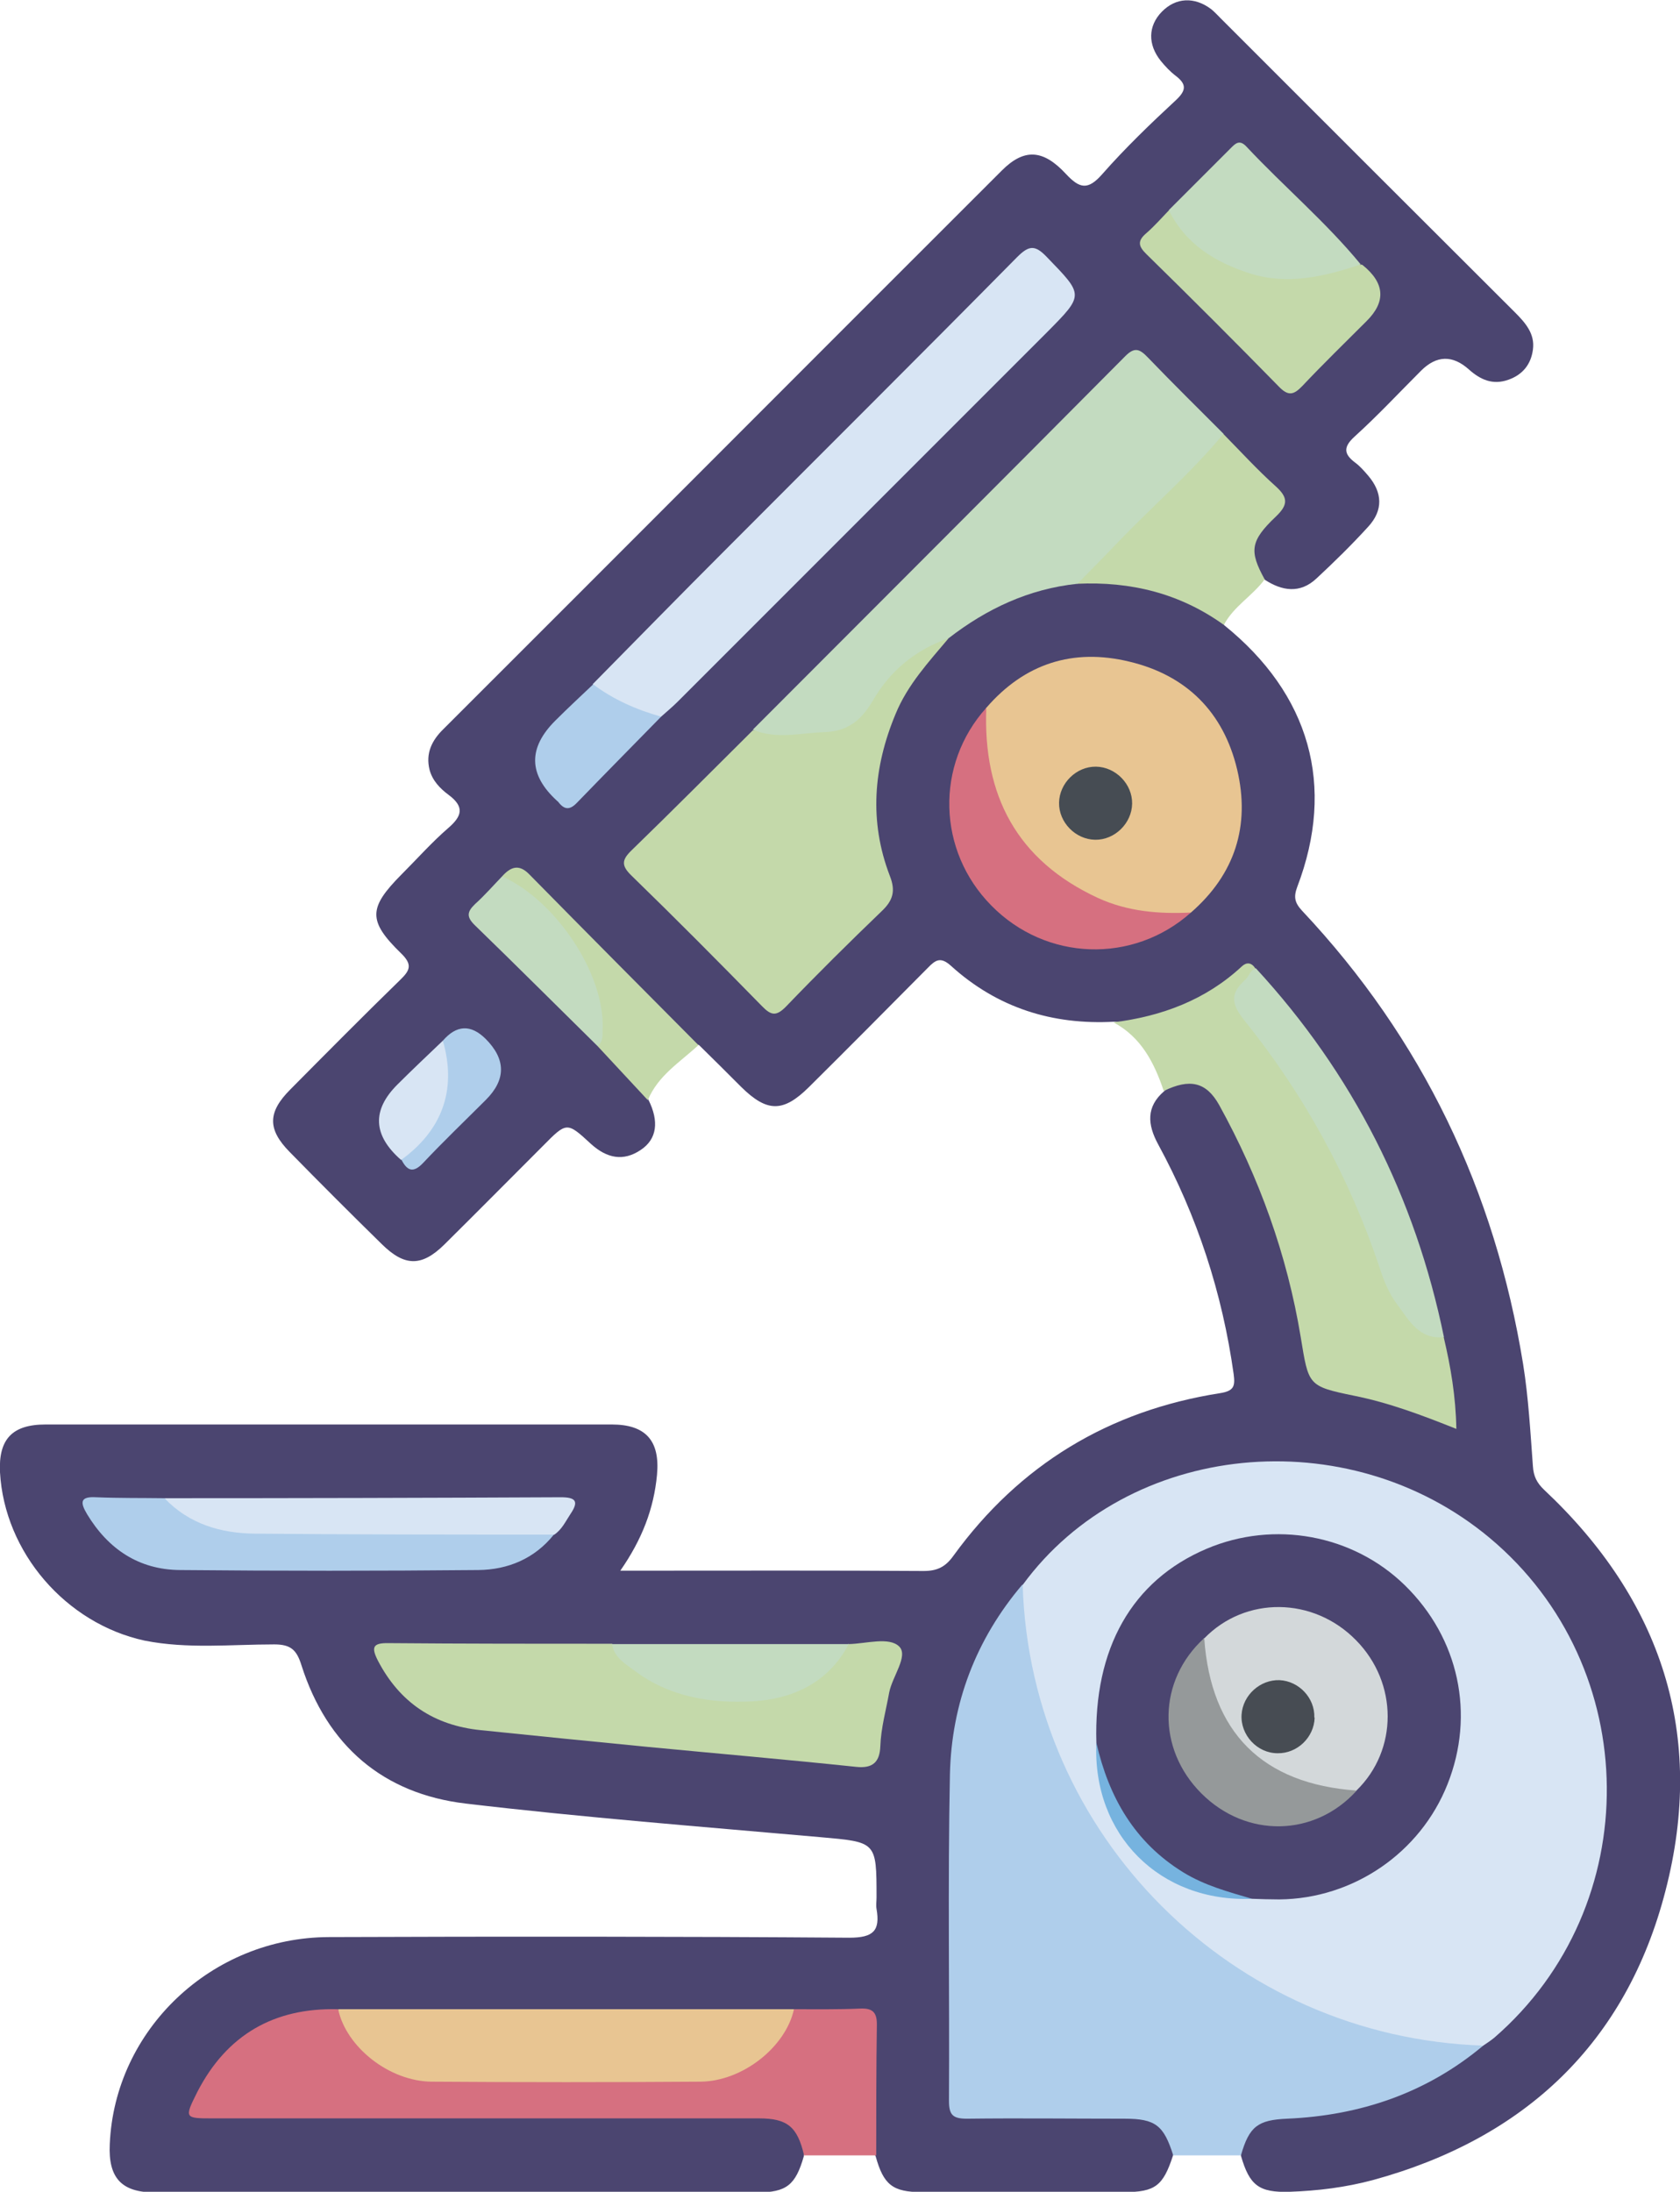 <?xml version="1.0" encoding="UTF-8"?><svg id="Calque_2" xmlns="http://www.w3.org/2000/svg" viewBox="0 0 53.11 69.27"><defs><style>.cls-1{fill:#afceeb;}.cls-2{fill:#464c53;}.cls-3{fill:#d8e5f4;}.cls-4{fill:#e8c592;}.cls-5{fill:#d67080;}.cls-6{fill:#76b3df;}.cls-7{fill:#4b4570;}.cls-8{fill:#474c53;}.cls-9{fill:#c3dbc0;}.cls-10{fill:#95999a;}.cls-11{fill:#d3d8da;}.cls-12{fill:#c4d9aa;}</style></defs><g id="Calque_2-2"><g><path class="cls-7" d="M38.69,19.75c2.72,2.19,3.54,5.08,2.32,8.28-.12,.32-.08,.5,.15,.75,3.81,4.05,6.1,8.85,6.99,14.33,.17,1.06,.23,2.15,.31,3.23,.02,.31,.12,.52,.35,.74,3.72,3.49,5.12,7.75,3.84,12.68-1.24,4.81-4.45,7.83-9.25,9.14-.86,.23-1.74,.34-2.63,.37-.97,.03-1.27-.2-1.54-1.14-.14-.78,.3-1.29,1.22-1.34,1.03-.06,2.05-.19,3.04-.5,1.21-.38,2.29-.98,3.28-1.75,2.53-2.12,3.83-4.81,3.83-8.12,0-4.73-3.65-9.07-8.35-9.85-4-.67-7.28,.66-9.87,3.74-1.47,1.98-2.18,4.19-2.15,6.66,.03,2.93,0,5.86,0,8.79,0,.93,.05,.98,.97,.98,1.37,0,2.74,0,4.11,0,.41,0,.83,0,1.19,.23,.42,.26,.79,.57,.58,1.16-.31,.95-.56,1.15-1.54,1.15-2.13,0-4.27,0-6.4,0-.92,0-1.21-.23-1.46-1.14-.23-.29-.21-.63-.22-.96,0-.91,0-1.83,0-2.74,0-.48-.19-.7-.68-.7-.58,0-1.15,.02-1.73-.02-2.55,.07-5.1,.02-7.65,.03-2.21,0-4.42,.04-6.63-.02-1.74-.03-3.14,.61-4.09,2.1-.49,.77-.4,.92,.52,.92,5.41,0,10.81,0,16.22,0,.38,0,.77-.02,1.15,.08,.69,.19,.98,.65,.84,1.32-.26,.91-.55,1.14-1.47,1.14-6.35,0-12.7,0-19.05,0-1.05,0-1.47-.46-1.42-1.52,.15-3.62,3.22-6.54,6.93-6.55,5.48-.02,10.97-.02,16.45,.02,.76,0,.98-.22,.86-.91-.02-.12,0-.24,0-.36,0-1.78,0-1.75-1.8-1.91-3.73-.33-7.47-.62-11.19-1.06-2.61-.31-4.38-1.83-5.19-4.37-.15-.48-.33-.66-.86-.66-1.37,0-2.74,.15-4.1-.12C2.08,51.31,.14,49.06,0,46.53c-.05-1.04,.38-1.51,1.44-1.51,5.97,0,11.93,0,17.9,0,1.07,0,1.53,.51,1.43,1.59-.1,1.07-.47,2.04-1.16,3.03h.71c2.96,0,5.92-.01,8.88,.01,.43,0,.69-.13,.94-.48,2.09-2.88,4.92-4.59,8.43-5.14,.44-.07,.48-.22,.43-.6-.36-2.57-1.15-4.99-2.39-7.27-.33-.61-.39-1.18,.2-1.68,.56-.58,1.14-.56,1.69,.08,.38,.44,.61,.97,.86,1.49,1.04,2.18,1.77,4.46,2.09,6.85,.08,.62,.35,.85,.95,.93,.97,.13,1.92,.4,2.84,.78,.56,.23,.62,.18,.54-.44-.08-.62-.16-1.24-.28-1.85-.96-4.36-2.82-8.26-5.9-11.54-.27-.15-.4,.09-.55,.21-.6,.45-1.26,.77-1.94,1.07-.61,.27-1.23,.3-1.88,.23-1.96,.11-3.7-.44-5.16-1.76-.33-.3-.49-.2-.74,.06-1.25,1.26-2.5,2.52-3.76,3.77-.81,.8-1.32,.8-2.14-.01-.44-.44-.88-.88-1.33-1.32-.32-.09-.52-.33-.74-.55-1.46-1.46-2.91-2.92-4.38-4.37-.25-.25-.49-.68-.95-.27q-1.02,1.11,.03,2.15c.98,.98,1.96,1.97,2.95,2.94,.36,.38,.72,.75,1.1,1.1,.22,.21,.31,.46,.39,.73,.34,.68,.27,1.24-.24,1.58-.56,.38-1.08,.26-1.57-.18-.77-.71-.77-.71-1.53,.06-1.04,1.04-2.07,2.08-3.11,3.11-.72,.71-1.26,.7-1.98-.01-.98-.96-1.95-1.93-2.91-2.91-.71-.72-.7-1.26,.02-1.98,1.15-1.16,2.3-2.32,3.47-3.46,.31-.3,.4-.48,.03-.84-1.06-1.03-1.03-1.44,.01-2.49,.49-.49,.96-1.02,1.48-1.47,.44-.38,.52-.67,.01-1.05-.27-.2-.51-.45-.6-.79-.13-.52,.07-.93,.44-1.29,5.89-5.88,11.76-11.77,17.65-17.65,.7-.7,1.3-.68,2.03,.11,.43,.46,.69,.52,1.14,.01,.73-.83,1.53-1.6,2.34-2.35,.34-.32,.32-.51-.02-.77-.17-.13-.32-.29-.46-.46-.42-.52-.41-1.11,.03-1.56,.44-.45,1.03-.48,1.56-.08,.11,.09,.21,.2,.31,.3,3.09,3.09,6.19,6.19,9.29,9.28,.33,.33,.64,.68,.57,1.18-.06,.46-.32,.79-.77,.95-.5,.18-.89,0-1.25-.32q-.78-.7-1.52,.04c-.7,.7-1.37,1.42-2.1,2.08-.36,.33-.34,.55,.02,.82,.15,.11,.28,.26,.41,.41,.46,.54,.48,1.1,0,1.62-.52,.57-1.07,1.11-1.63,1.63-.52,.49-1.09,.4-1.64,.04-.59-.52-.62-1.13-.09-1.8q.56-.71-.09-1.36c-.42-.42-.84-.85-1.24-1.29-.77-.69-1.49-1.43-2.2-2.17-.37-.39-.61-.38-.98,0-3.82,3.85-7.66,7.66-11.48,11.51-1.18,1.16-2.33,2.36-3.52,3.51-.42,.41-.45,.7-.01,1.12,1.23,1.18,2.43,2.4,3.62,3.61,.34,.35,.6,.39,.95,.02,.9-.93,1.83-1.84,2.75-2.76,.26-.26,.4-.53,.28-.9-.99-2.98-.23-5.52,1.93-7.71,.07-.07-.01,.02,.05-.05,1.2-1.05,2.59-1.63,4.17-1.78,1.24-.09,2.43,.13,3.56,.65,.41,.19,.83,.38,1.02,.84Z"/><path class="cls-1" d="M46.89,64.65c-1.79,1.5-3.89,2.21-6.2,2.31-.92,.04-1.2,.24-1.46,1.16-.71,0-1.42,0-2.14,0-.3-.95-.56-1.16-1.54-1.16-1.66,0-3.32-.02-4.98,0-.44,0-.57-.11-.57-.56,.02-3.44-.04-6.88,.03-10.32,.05-2.24,.82-4.27,2.29-6,.31,.44,.26,.96,.33,1.45,.44,3.11,1.67,5.82,3.83,8.14,1.87,2,4.09,3.38,6.7,4.18,1,.31,2.03,.39,3.04,.57,.23,.04,.49,.01,.67,.22Z"/><path class="cls-5" d="M25.1,63.5c.7,0,1.39,.01,2.09-.02,.42-.02,.54,.14,.53,.54-.02,1.37-.02,2.73-.02,4.1h-2.28c-.21-.9-.52-1.17-1.43-1.17-5.75,0-11.5,0-17.25,0-.91,0-.92,0-.5-.84,.93-1.8,2.42-2.66,4.44-2.61,1.07,1.8,2.71,2.22,4.69,2.11,1.96-.11,3.94-.07,5.91-.01,1.53,.05,2.72-.46,3.53-1.78,.08-.12,.19-.22,.29-.32Z"/><path class="cls-12" d="M45.64,42.26c.22,.93,.38,1.86,.4,2.9-1.1-.44-2.14-.83-3.24-1.05-1.46-.3-1.43-.33-1.68-1.85-.43-2.6-1.31-5.04-2.58-7.34-.41-.73-.93-.84-1.75-.44-.3-.89-.71-1.7-1.59-2.17,1.53-.19,2.92-.71,4.06-1.77,.14-.13,.3-.13,.42,.06,0,.05,0,.11-.03,.14-.73,.74-.27,1.3,.22,1.94,1.67,2.16,2.93,4.55,3.82,7.12,.36,1.04,.86,1.98,1.94,2.46Z"/><path class="cls-12" d="M38.69,19.75c-1.39-1-2.95-1.38-4.64-1.3-.07-.26,.11-.41,.26-.56,1.3-1.32,2.61-2.63,3.93-3.93,.12-.12,.26-.21,.43-.25,.55,.56,1.08,1.14,1.66,1.66,.4,.36,.39,.59,0,.96-.81,.77-.84,1.09-.35,1.98-.38,.52-.98,.85-1.29,1.44Z"/><path class="cls-12" d="M20.48,34.77l-1.59-1.71c-.06-.43,0-.86-.05-1.28-.07-.85-.51-1.52-1.08-2.13-.62-.66-1.32-1.24-1.89-1.95,.26-.29,.52-.41,.85-.08,1.78,1.81,3.57,3.61,5.36,5.41-.58,.54-1.28,.96-1.6,1.74Z"/><path class="cls-3" d="M46.89,64.65c-7.93-.26-14.32-6.64-14.56-14.56,3.32-4.54,10.27-5.24,14.77-1.48,4.87,4.08,4.94,11.63,.14,15.79-.11,.09-.23,.17-.35,.25Z"/><path class="cls-12" d="M29.99,20.17c-.63,.75-1.3,1.47-1.68,2.4-.7,1.68-.84,3.39-.18,5.11,.19,.48,.1,.78-.26,1.12-1.02,.98-2.03,1.98-3.01,3-.32,.33-.48,.3-.78-.01-1.36-1.39-2.73-2.77-4.12-4.12-.33-.32-.3-.5,.01-.8,1.29-1.25,2.56-2.53,3.83-3.79,.81-.1,1.63,0,2.44-.15,.49-.1,.83-.3,1.08-.73,.46-.78,1.09-1.4,1.87-1.85,.24-.14,.49-.33,.8-.17Z"/><path class="cls-9" d="M29.99,20.17c-1.04,.36-1.85,1.03-2.39,1.96-.38,.65-.81,.99-1.57,1.01-.75,.03-1.5,.23-2.23-.08,3.92-3.93,7.85-7.85,11.76-11.79,.31-.32,.47-.24,.73,.03,.78,.81,1.59,1.61,2.39,2.41-1.03,1.24-2.25,2.29-3.36,3.45-.41,.43-.84,.86-1.26,1.29-1.53,.16-2.87,.79-4.07,1.72Z"/><path class="cls-4" d="M31.18,22.37c1.21-1.4,2.74-1.89,4.52-1.46,1.81,.43,2.98,1.6,3.41,3.41,.42,1.78-.07,3.31-1.46,4.52-.8,.4-1.6,.18-2.38-.04-2.33-.66-4.04-2.76-4.28-5.18-.04-.44-.01-.86,.19-1.26Z"/><path class="cls-3" d="M18.74,21.62c1.38-1.4,2.76-2.81,4.15-4.2,3.09-3.1,6.19-6.18,9.26-9.29,.38-.38,.57-.4,.95,0,1.16,1.2,1.18,1.18,0,2.37-3.89,3.89-7.78,7.78-11.67,11.67-.17,.17-.35,.32-.53,.48-.71,.12-1.86-.42-2.16-1.03Z"/><path class="cls-12" d="M26.83,51.96c.55-.01,1.28-.24,1.6,.08,.29,.3-.22,.94-.32,1.45-.1,.56-.26,1.12-.28,1.7-.02,.49-.23,.71-.77,.65-2.19-.23-4.39-.42-6.58-.63-1.76-.17-3.53-.35-5.29-.53-1.47-.15-2.55-.87-3.24-2.19-.22-.43-.17-.57,.34-.56,2.35,.02,4.71,.02,7.06,.02,1.04,1.08,2.35,1.52,3.8,1.63,1.16,.09,2.17-.29,3.03-1.06,.22-.19,.42-.4,.65-.57Z"/><path class="cls-4" d="M25.1,63.5c-.26,1.19-1.62,2.28-2.96,2.29-2.83,.02-5.66,.02-8.49,0-1.35-.01-2.71-1.1-2.96-2.29,4.81,0,9.61,0,14.42,0Z"/><path class="cls-1" d="M17.51,48.5c-.61,.76-1.45,1.11-2.39,1.12-3.14,.03-6.29,.03-9.43,0-1.3-.01-2.27-.66-2.94-1.77-.22-.37-.22-.56,.29-.53,.72,.03,1.44,.02,2.16,.03,1.37,.73,2.83,.96,4.38,.92,2.28-.07,4.56-.02,6.85-.01,.37,0,.78-.08,1.08,.25Z"/><path class="cls-12" d="M43.01,8.36s.05,0,.07,.02q1.05,.85,.12,1.77c-.68,.68-1.37,1.35-2.03,2.05-.27,.28-.44,.33-.74,.02-1.38-1.41-2.77-2.8-4.18-4.18-.27-.26-.3-.43,0-.68,.25-.22,.47-.47,.7-.71,.26,.13,.44,.36,.64,.57,1.24,1.31,2.75,1.64,4.46,1.23,.31-.08,.62-.29,.96-.07Z"/><path class="cls-9" d="M45.64,42.26c-.78,.08-1.1-.54-1.46-1.02-.26-.34-.43-.75-.56-1.16-.96-2.87-2.39-5.48-4.28-7.83-.43-.53-.45-.86,.03-1.29,.12-.11,.15-.3,.33-.36,3.07,3.33,5.04,7.23,5.95,11.67Z"/><path class="cls-5" d="M31.18,22.37c-.11,2.76,.96,4.82,3.53,6.01,.94,.43,1.93,.51,2.94,.46-1.83,1.63-4.58,1.54-6.31-.22-1.71-1.73-1.78-4.45-.16-6.25Z"/><path class="cls-9" d="M43.01,8.36c-1.14,.38-2.31,.66-3.5,.28-1.09-.35-2.03-.92-2.56-2,.65-.65,1.29-1.29,1.94-1.94,.16-.16,.29-.31,.52-.06,1.18,1.26,2.51,2.38,3.61,3.72Z"/><path class="cls-3" d="M17.51,48.5c-3.15,0-6.3,0-9.45-.03-1.07-.01-2.08-.3-2.86-1.12,4.18,0,8.35-.01,12.53-.03,.46,0,.58,.12,.31,.52-.16,.24-.28,.51-.53,.67Z"/><path class="cls-9" d="M26.83,51.96c-.64,1.23-1.79,1.74-3.04,1.81-1.3,.07-2.62-.13-3.73-.97-.3-.22-.65-.42-.71-.84,2.49,0,4.99,0,7.48,0Z"/><path class="cls-9" d="M15.88,27.7c1.72,.78,3.25,3.11,3.17,4.83,0,.19,.02,.39-.16,.53-1.29-1.27-2.57-2.55-3.87-3.81-.28-.27-.26-.43,0-.68,.3-.27,.57-.58,.85-.87Z"/><path class="cls-1" d="M18.74,21.62c.65,.49,1.38,.81,2.16,1.03-.89,.91-1.78,1.81-2.66,2.72-.22,.23-.39,.23-.58-.01-.01-.02-.03-.03-.05-.05q-1.36-1.24-.05-2.54c.39-.39,.79-.76,1.19-1.14Z"/><path class="cls-1" d="M14,32.89q.65-.75,1.35-.06,.97,.97,.01,1.93c-.66,.66-1.34,1.31-1.98,1.99-.32,.34-.51,.25-.69-.1,0-.05,0-.11,.03-.14,1.07-.99,1.35-2.25,1.28-3.63Z"/><path class="cls-3" d="M14,32.89c.47,1.63-.09,2.88-1.32,3.77q-1.34-1.17-.11-2.39c.47-.47,.95-.92,1.43-1.38Z"/><path class="cls-7" d="M34.66,55.08c-.09-2.99,1.13-5.13,3.48-6.13,2.14-.91,4.63-.45,6.27,1.15,1.71,1.67,2.23,4.08,1.35,6.29-.86,2.17-2.98,3.62-5.32,3.64-.29,0-.58-.01-.86-.02-2.67-.17-4.8-2.36-4.92-4.93Z"/><path class="cls-6" d="M34.66,55.08c.39,1.71,1.2,3.14,2.74,4.09,.68,.42,1.43,.62,2.18,.84-2.91,.12-5.05-2.02-4.92-4.93Z"/><path class="cls-2" d="M35.79,25.4c-.01,.62-.55,1.15-1.17,1.14-.62-.01-1.15-.55-1.14-1.17,.01-.62,.55-1.15,1.17-1.14,.62,.01,1.15,.55,1.14,1.17Z"/><path class="cls-11" d="M38.07,51.78c1.3-1.34,3.45-1.32,4.8,.06,1.33,1.35,1.33,3.47,.01,4.75-.6,.29-1.18,.09-1.74-.11-1.75-.61-2.76-1.88-3.18-3.66-.09-.36-.05-.71,.1-1.05Z"/><path class="cls-10" d="M38.07,51.78c.21,2.98,1.84,4.6,4.82,4.81-1.33,1.47-3.49,1.51-4.91,.09-1.42-1.42-1.38-3.57,.09-4.91Z"/><path class="cls-8" d="M41.56,54.29c-.02,.62-.55,1.13-1.17,1.12-.65,0-1.18-.58-1.14-1.22,.04-.62,.59-1.11,1.2-1.09,.62,.03,1.12,.57,1.1,1.18Z"/></g></g></svg>